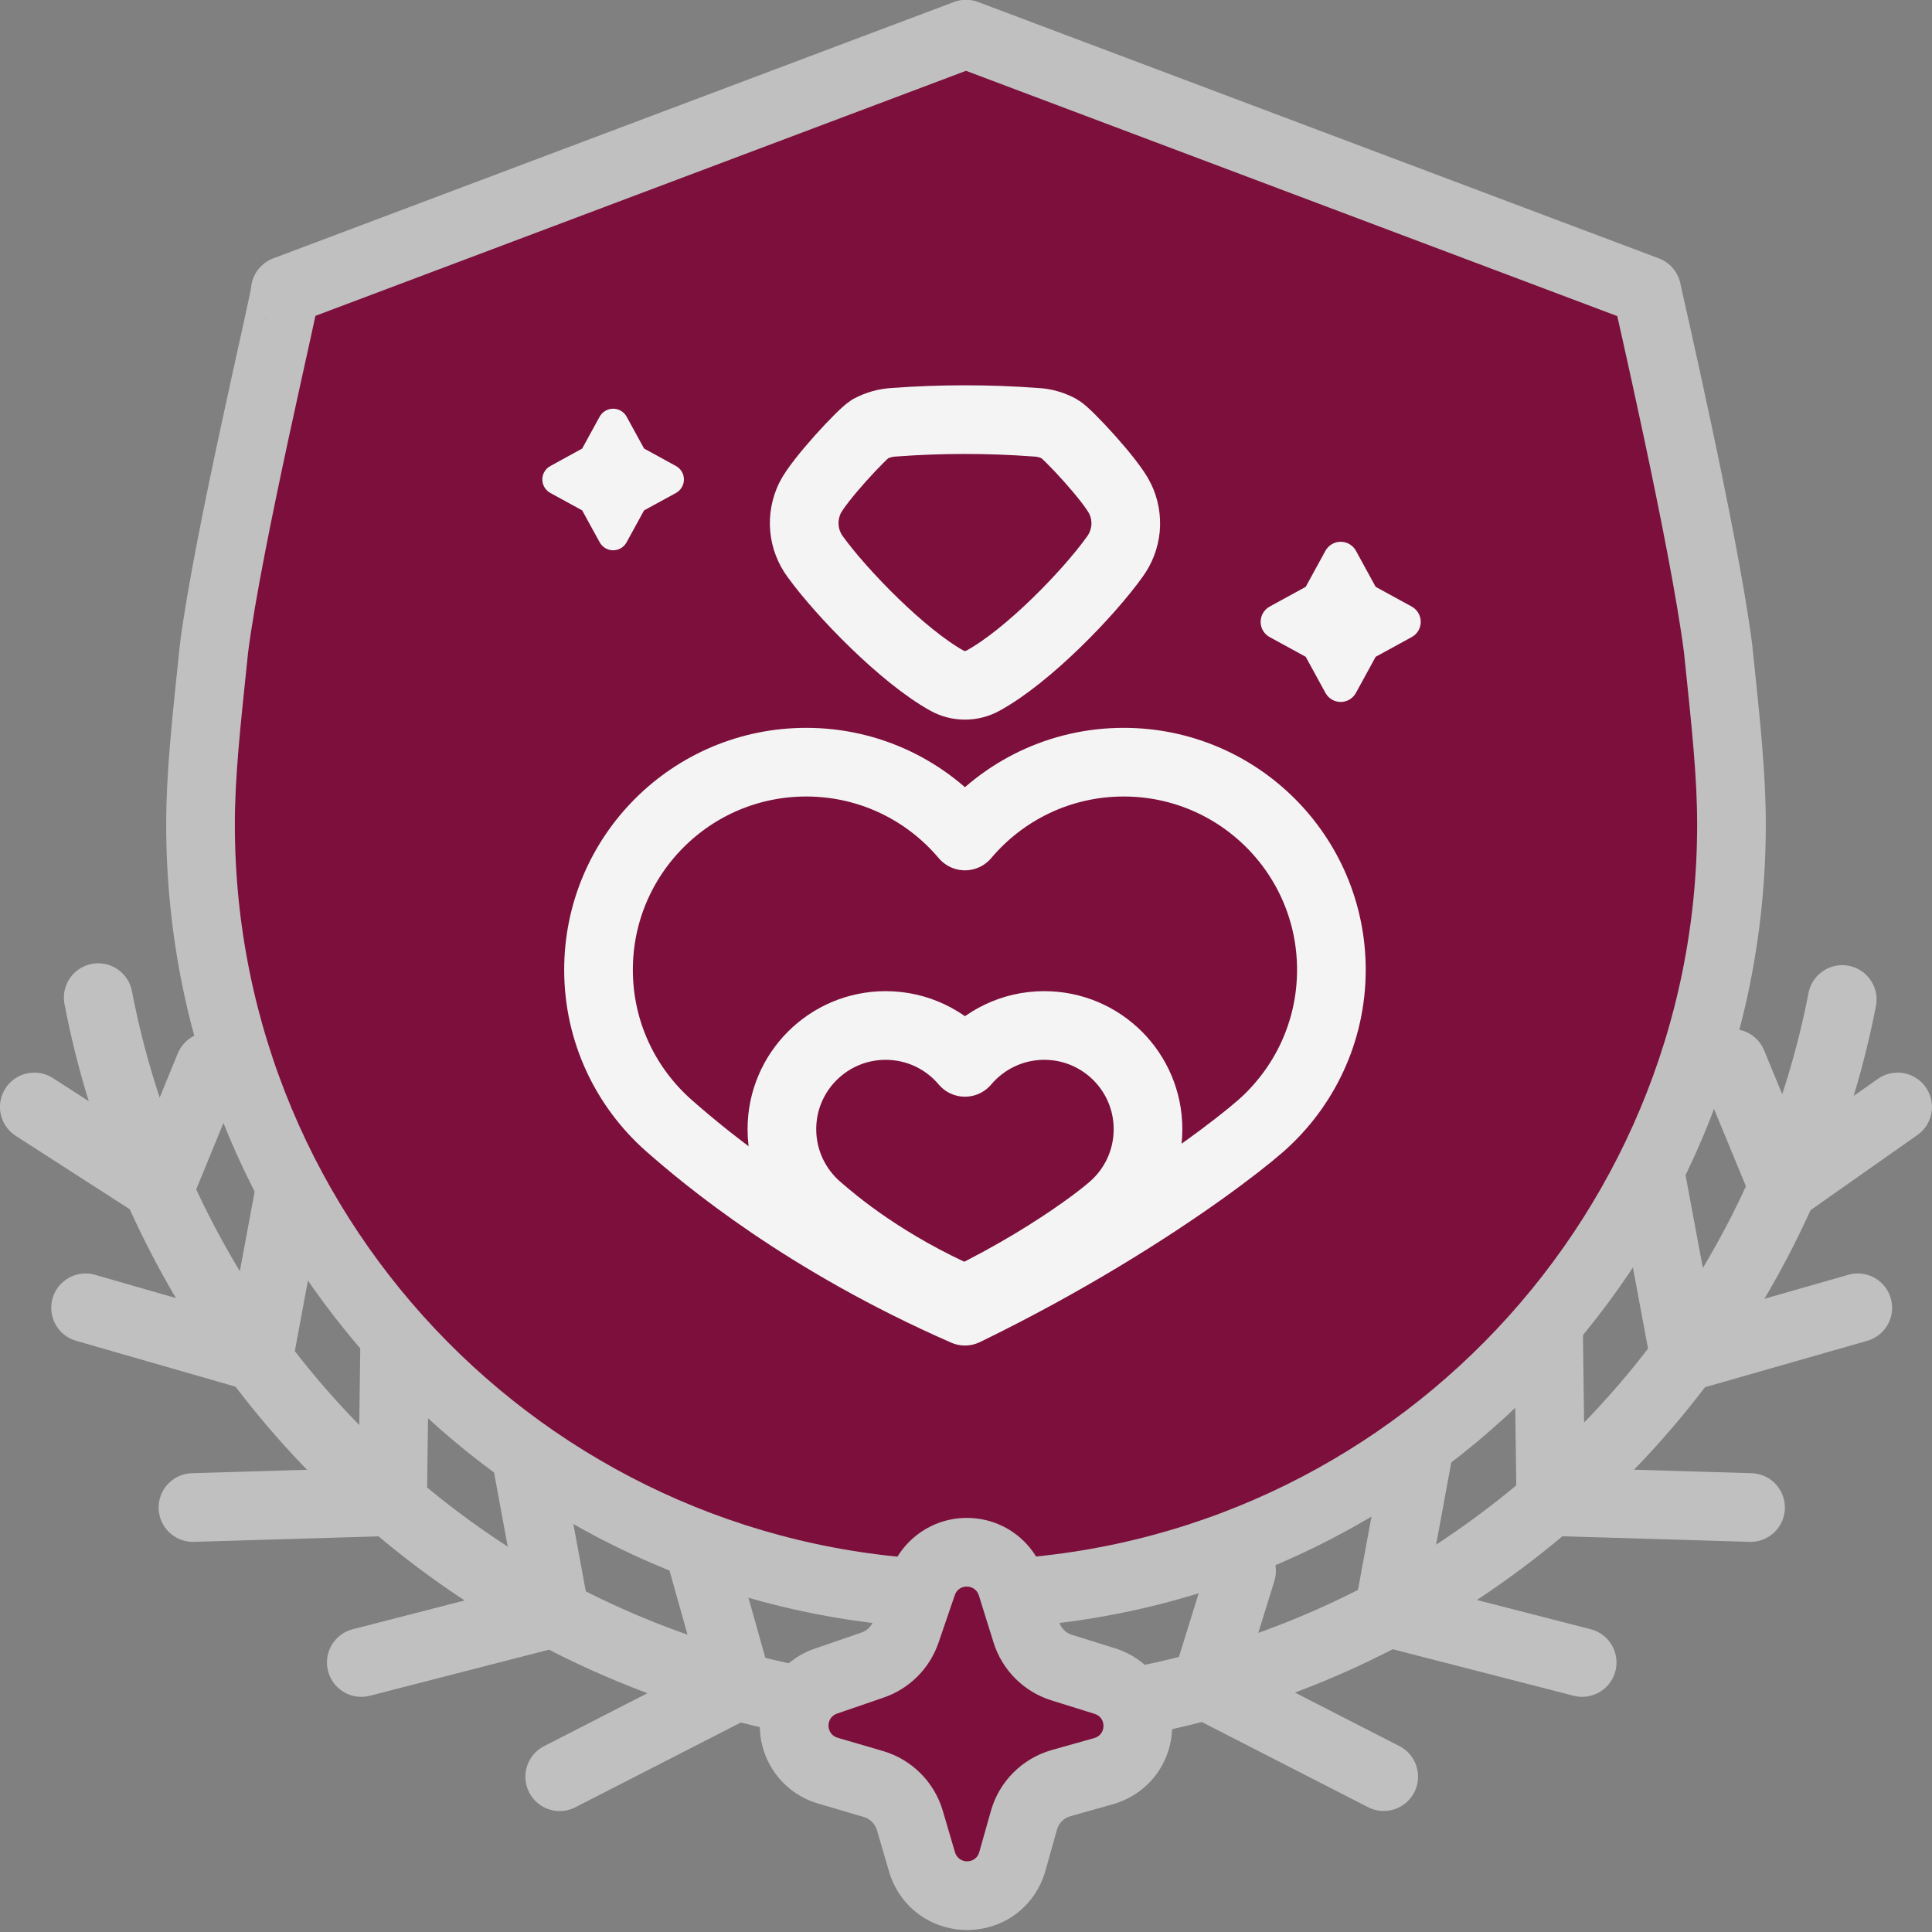 <svg width="24" height="24" viewBox="0 0 24 24" fill="none" xmlns="http://www.w3.org/2000/svg">
<rect x="0" y="0" width="24" height="24" fill="#808080" stroke="none"/>
<g id="Group 5940">
<path id="Vector" d="M9.153 20.943C8.353 20.726 7.589 20.421 6.872 20.039" stroke="#C0C0C0" stroke-width="0.853" stroke-miterlimit="10" stroke-linecap="round"/>
<path id="Vector_2" d="M22.153 14.747C22.479 14.009 22.727 13.229 22.885 12.416" stroke="#C0C0C0" stroke-width="0.853" stroke-miterlimit="10" stroke-linecap="round"/>
<path id="Vector_3" d="M14.982 20.936C14.049 21.192 13.069 21.331 12.055 21.331C11.05 21.331 10.078 21.195 9.153 20.943" stroke="#C0C0C0" stroke-width="0.853" stroke-miterlimit="10" stroke-linecap="round"/>
<path id="Vector_4" d="M14.982 20.936C15.778 20.717 16.538 20.413 17.251 20.032" stroke="#C0C0C0" stroke-width="0.853" stroke-miterlimit="10" stroke-linecap="round"/>
<path id="Vector_5" d="M20.927 16.859C20.441 17.515 19.883 18.113 19.266 18.646" stroke="#C0C0C0" stroke-width="0.853" stroke-miterlimit="10" stroke-linecap="round"/>
<path id="Vector_6" d="M20.926 16.859C21.409 16.207 21.821 15.498 22.152 14.747" stroke="#C0C0C0" stroke-width="0.853" stroke-miterlimit="10" stroke-linecap="round"/>
<path id="Vector_7" d="M1.95 14.733C1.624 13.992 1.377 13.209 1.22 12.393" stroke="#C0C0C0" stroke-width="0.853" stroke-miterlimit="10" stroke-linecap="round"/>
<path id="Vector_8" d="M4.853 18.653C4.232 18.117 3.669 17.515 3.181 16.855" stroke="#C0C0C0" stroke-width="0.853" stroke-miterlimit="10" stroke-linecap="round"/>
<path id="Vector_9" d="M17.251 20.032C17.975 19.645 18.65 19.178 19.266 18.646" stroke="#C0C0C0" stroke-width="0.853" stroke-miterlimit="10" stroke-linecap="round"/>
<path id="Vector_10" d="M3.18 16.855C2.695 16.2 2.282 15.488 1.95 14.733" stroke="#C0C0C0" stroke-width="0.853" stroke-miterlimit="10" stroke-linecap="round"/>
<path id="Vector_11" d="M4.853 18.654C5.471 19.187 6.147 19.653 6.872 20.04" stroke="#C0C0C0" stroke-width="0.853" stroke-miterlimit="10" stroke-linecap="round"/>
<path id="Vector_12" d="M15.423 19.515L14.982 20.936" stroke="#C0C0C0" stroke-width="0.853" stroke-miterlimit="10" stroke-linecap="round"/>
<path id="Vector_13" d="M14.982 20.936L14.981 20.939L17.189 22.07" stroke="#C0C0C0" stroke-width="0.853" stroke-miterlimit="10" stroke-linecap="round"/>
<path id="Vector_14" d="M17.251 20.032L17.25 20.034L19.654 20.652" stroke="#C0C0C0" stroke-width="0.853" stroke-miterlimit="10" stroke-linecap="round"/>
<path id="Vector_15" d="M17.251 20.032L17.605 18.11" stroke="#C0C0C0" stroke-width="0.853" stroke-miterlimit="10" stroke-linecap="round"/>
<path id="Vector_16" d="M19.265 18.646L19.237 16.566" stroke="#C0C0C0" stroke-width="0.853" stroke-miterlimit="10" stroke-linecap="round"/>
<path id="Vector_17" d="M19.266 18.646L19.266 18.653L21.746 18.727" stroke="#C0C0C0" stroke-width="0.853" stroke-miterlimit="10" stroke-linecap="round"/>
<path id="Vector_18" d="M20.926 16.858L20.517 14.665" stroke="#C0C0C0" stroke-width="0.853" stroke-miterlimit="10" stroke-linecap="round"/>
<path id="Vector_19" d="M20.926 16.858L20.927 16.861L23.078 16.246" stroke="#C0C0C0" stroke-width="0.853" stroke-miterlimit="10" stroke-linecap="round"/>
<path id="Vector_20" d="M22.154 14.746L21.52 13.21" stroke="#C0C0C0" stroke-width="0.853" stroke-miterlimit="10" stroke-linecap="round"/>
<path id="Vector_21" d="M22.153 14.746L22.154 14.749L23.573 13.751" stroke="#C0C0C0" stroke-width="0.853" stroke-miterlimit="10" stroke-linecap="round"/>
<path id="Vector_22" d="M8.725 19.386L9.161 20.939L9.153 20.943" stroke="#C0C0C0" stroke-width="0.853" stroke-miterlimit="10" stroke-linecap="round"/>
<path id="Vector_23" d="M9.153 20.944L6.953 22.071" stroke="#C0C0C0" stroke-width="0.853" stroke-miterlimit="10" stroke-linecap="round"/>
<path id="Vector_24" d="M6.872 20.039L4.488 20.652" stroke="#C0C0C0" stroke-width="0.853" stroke-miterlimit="10" stroke-linecap="round"/>
<path id="Vector_25" d="M6.872 20.039L6.892 20.034L6.542 18.134" stroke="#C0C0C0" stroke-width="0.853" stroke-miterlimit="10" stroke-linecap="round"/>
<path id="Vector_26" d="M4.853 18.654L2.397 18.727" stroke="#C0C0C0" stroke-width="0.853" stroke-miterlimit="10" stroke-linecap="round"/>
<path id="Vector_27" d="M4.853 18.654L4.877 18.653L4.904 16.596" stroke="#C0C0C0" stroke-width="0.853" stroke-miterlimit="10" stroke-linecap="round"/>
<path id="Vector_28" d="M3.18 16.855L1.063 16.246" stroke="#C0C0C0" stroke-width="0.853" stroke-miterlimit="10" stroke-linecap="round"/>
<path id="Vector_29" d="M3.616 14.701L3.214 16.862L3.18 16.855" stroke="#C0C0C0" stroke-width="0.853" stroke-miterlimit="10" stroke-linecap="round"/>
<path id="Vector_30" d="M1.95 14.732L0.426 13.751" stroke="#C0C0C0" stroke-width="0.853" stroke-miterlimit="10" stroke-linecap="round"/>
<path id="Vector_31" d="M1.95 14.732L1.987 14.749L2.603 13.248" stroke="#C0C0C0" stroke-width="0.853" stroke-miterlimit="10" stroke-linecap="round"/>
<path id="Vector_32" d="M21.509 10.242C21.509 9.636 21.444 9.021 21.343 8.059C21.17 6.694 20.456 3.625 20.457 3.609L12 0.424L3.544 3.609C3.567 3.625 2.83 6.694 2.658 8.059C2.557 9.021 2.491 9.636 2.491 10.242C2.491 15.486 6.71 19.742 11.939 19.808V19.812C11.96 19.812 11.98 19.81 12 19.81C12.021 19.81 12.041 19.812 12.061 19.812V19.808C17.29 19.742 21.509 15.486 21.509 10.242Z" fill="#7C0F3B" stroke="#C0C0C0" stroke-width="0.853" stroke-linecap="round" stroke-linejoin="round"/>
<path id="Vector_33" d="M12.014 23.548C11.752 23.548 11.527 23.379 11.454 23.128L11.303 22.615C11.239 22.395 11.069 22.226 10.85 22.161L10.285 21.996C10.04 21.924 9.871 21.704 9.866 21.449C9.86 21.193 10.018 20.966 10.26 20.883L10.839 20.684C11.035 20.617 11.187 20.465 11.254 20.269L11.458 19.677C11.539 19.441 11.761 19.282 12.01 19.282C12.267 19.282 12.491 19.447 12.568 19.693L12.749 20.276C12.815 20.486 12.979 20.65 13.189 20.715L13.724 20.882C13.973 20.959 14.138 21.187 14.134 21.448C14.131 21.709 13.959 21.931 13.708 22.002L13.182 22.149C12.96 22.212 12.782 22.39 12.72 22.612L12.576 23.122C12.505 23.377 12.279 23.548 12.014 23.548Z" fill="#7C0F3B"/>
<path id="Vector_34" d="M12.01 19.709C12.073 19.709 12.137 19.746 12.16 19.82L12.342 20.403C12.449 20.747 12.718 21.016 13.062 21.123L13.597 21.29C13.747 21.336 13.744 21.549 13.593 21.591L13.067 21.739C12.699 21.843 12.412 22.13 12.309 22.497L12.165 23.007C12.144 23.084 12.079 23.122 12.014 23.122C11.949 23.122 11.885 23.084 11.863 23.009L11.712 22.495C11.607 22.137 11.327 21.857 10.969 21.752L10.405 21.587C10.258 21.544 10.253 21.337 10.398 21.287L10.977 21.088C11.297 20.979 11.548 20.727 11.658 20.408L11.861 19.815C11.885 19.744 11.947 19.709 12.01 19.709ZM12.01 18.856C11.578 18.856 11.194 19.13 11.054 19.538L10.851 20.131C10.826 20.202 10.771 20.257 10.7 20.281L10.121 20.48C9.703 20.623 9.429 21.017 9.439 21.459C9.449 21.901 9.741 22.281 10.165 22.405L10.729 22.571C10.809 22.594 10.87 22.656 10.894 22.735L11.044 23.249C11.171 23.683 11.561 23.975 12.014 23.975C12.472 23.975 12.863 23.679 12.987 23.238L13.13 22.728C13.153 22.647 13.217 22.583 13.298 22.561L13.824 22.413C14.258 22.29 14.555 21.905 14.561 21.453C14.567 21.002 14.281 20.609 13.85 20.475L13.315 20.308C13.239 20.285 13.18 20.225 13.156 20.149L12.975 19.566C12.842 19.141 12.455 18.856 12.01 18.856Z" fill="#C0C0C0"/>
<path id="Vector_35" d="M16.655 8.72C16.576 8.72 16.503 8.677 16.465 8.607L16.22 8.159L15.772 7.914C15.703 7.877 15.66 7.804 15.66 7.725C15.66 7.646 15.703 7.573 15.772 7.535L16.22 7.29L16.465 6.842C16.503 6.773 16.576 6.73 16.655 6.73C16.733 6.73 16.806 6.773 16.844 6.842L17.089 7.29L17.537 7.535C17.606 7.573 17.649 7.646 17.649 7.725C17.649 7.804 17.606 7.877 17.537 7.914L17.089 8.159L16.844 8.607C16.806 8.677 16.733 8.72 16.655 8.72Z" fill="#F4F4F4"/>
<path id="Vector_36" d="M7.617 6.836C7.547 6.836 7.483 6.798 7.449 6.736L7.232 6.34L6.837 6.124C6.775 6.09 6.737 6.026 6.737 5.956C6.737 5.886 6.775 5.822 6.837 5.789L7.232 5.572L7.449 5.176C7.483 5.115 7.547 5.077 7.617 5.077C7.686 5.077 7.751 5.115 7.784 5.176L8.001 5.572L8.397 5.789C8.458 5.822 8.496 5.886 8.496 5.956C8.496 6.026 8.458 6.09 8.397 6.124L8.001 6.34L7.784 6.736C7.751 6.798 7.686 6.836 7.617 6.836Z" fill="#F4F4F4"/>
<path id="Vector_37" d="M12.863 5.245C12.279 5.202 11.693 5.202 11.11 5.245C11.005 5.25 10.902 5.278 10.809 5.328C10.717 5.379 10.17 5.964 10.06 6.191C10.005 6.307 9.981 6.436 9.993 6.564C10.005 6.692 10.052 6.814 10.129 6.918C10.459 7.373 11.216 8.151 11.763 8.455C11.831 8.493 11.908 8.513 11.986 8.513C12.064 8.513 12.141 8.494 12.21 8.456C12.77 8.15 13.524 7.37 13.849 6.915C13.924 6.812 13.97 6.691 13.982 6.564C13.993 6.437 13.97 6.309 13.914 6.195C13.805 5.966 13.255 5.378 13.163 5.328C13.07 5.278 12.968 5.249 12.863 5.245Z" stroke="#F4F4F4" stroke-width="0.853" stroke-linecap="round" stroke-linejoin="round"/>
<path id="Vector_38" d="M13.959 9.468C13.168 9.468 12.46 9.824 11.987 10.385C11.514 9.824 10.806 9.468 10.015 9.468C8.59 9.468 7.435 10.623 7.435 12.047C7.435 12.82 7.775 13.513 8.313 13.986C8.767 14.385 10.001 15.419 11.987 16.288C13.226 15.686 14.245 15.04 14.921 14.558C15.259 14.317 15.512 14.117 15.664 13.984C16.2 13.511 16.539 12.819 16.539 12.047C16.539 10.623 15.384 9.468 13.959 9.468Z" stroke="#F4F4F4" stroke-width="0.853" stroke-linecap="round" stroke-linejoin="round"/>
<path id="Vector_39" d="M12.972 12.739C12.577 12.739 12.224 12.917 11.987 13.197C11.751 12.917 11.397 12.739 11.002 12.739C10.29 12.739 9.713 13.316 9.713 14.027C9.713 14.413 9.883 14.76 10.152 14.996C10.379 15.195 10.995 15.712 11.987 16.146C12.606 15.845 13.115 15.523 13.453 15.282C13.622 15.162 13.748 15.062 13.824 14.995C14.092 14.759 14.261 14.413 14.261 14.027C14.261 13.316 13.684 12.739 12.972 12.739Z" stroke="#F4F4F4" stroke-width="0.853" stroke-linecap="round" stroke-linejoin="round"/>
</g>
</svg>

